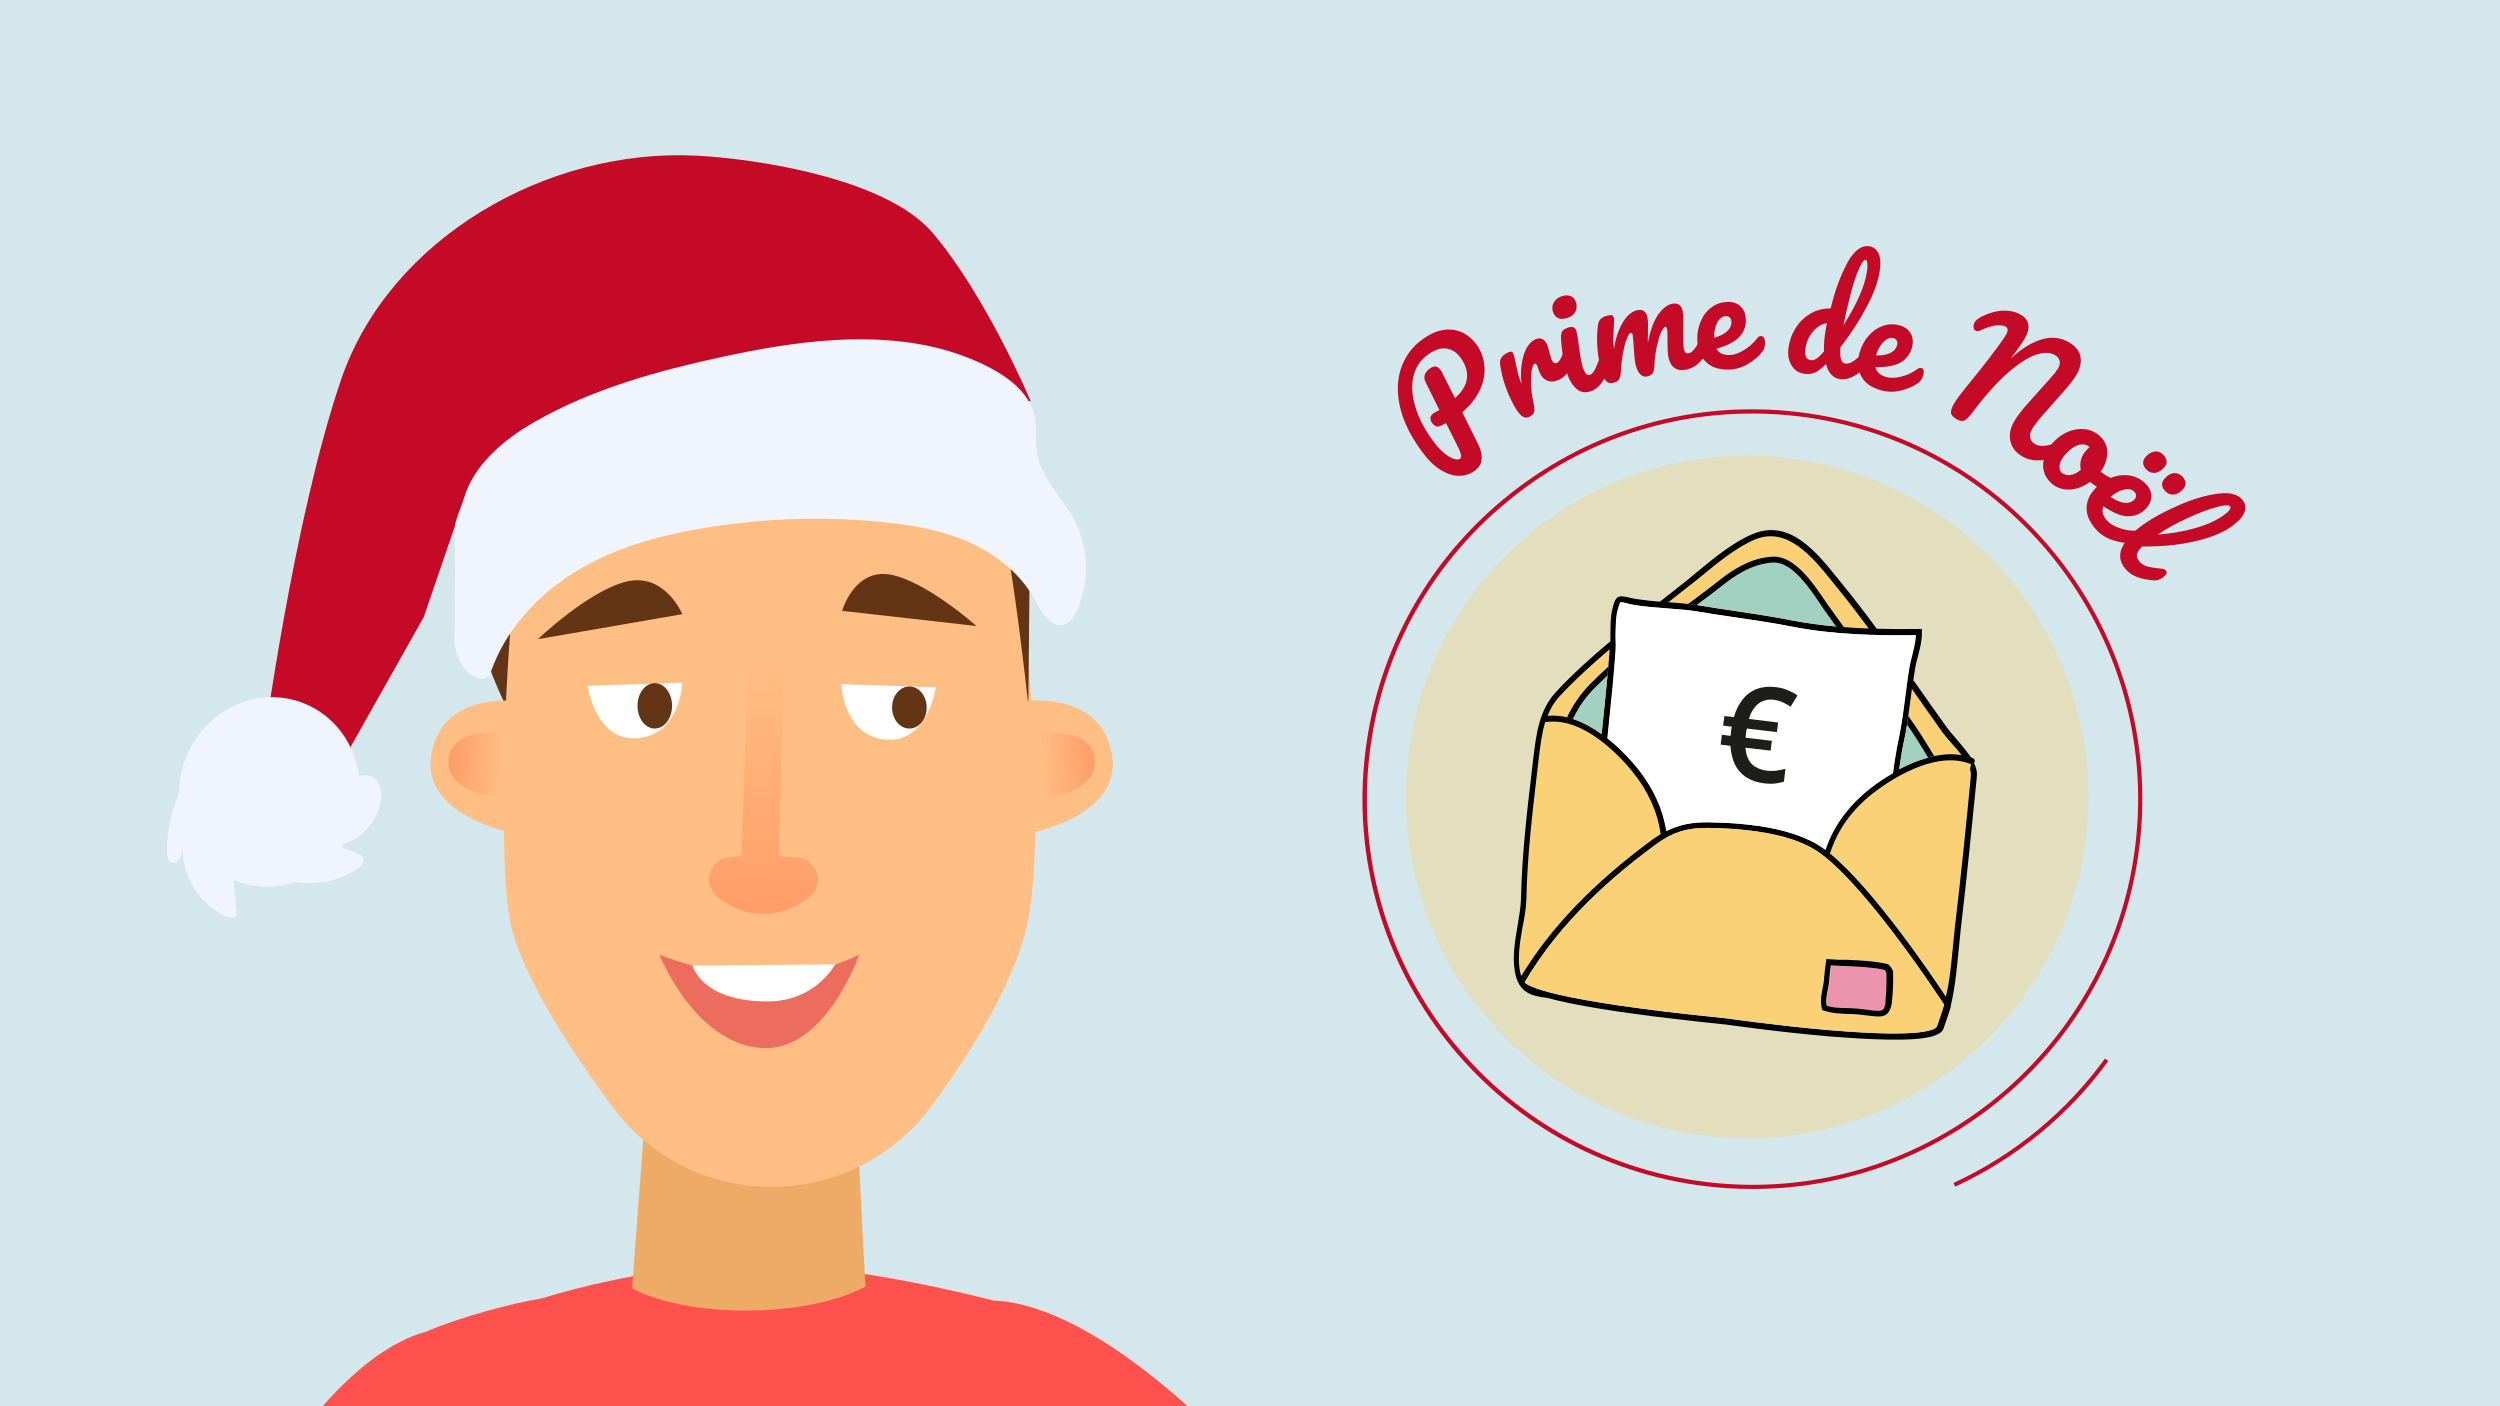 <?xml version="1.0" encoding="UTF-8"?> <svg xmlns="http://www.w3.org/2000/svg" xmlns:xlink="http://www.w3.org/1999/xlink" version="1.1" x="0px" y="0px" viewBox="0 0 1200 675" style="enable-background:new 0 0 1200 675;" xml:space="preserve"> <style type="text/css"> .st0{display:none;fill:#D3E7ED;} .st1{fill:#D3E7ED;} .st2{display:none;} .st3{display:inline;fill-rule:evenodd;clip-rule:evenodd;fill:#AABBC0;} .st4{display:inline;fill-rule:evenodd;clip-rule:evenodd;fill:#FFFFFF;} .st5{display:inline;fill-rule:evenodd;clip-rule:evenodd;fill:#B8B8B8;} .st6{display:inline;fill:none;stroke:#B8B8B8;stroke-miterlimit:10;} .st7{fill:#C50A28;} .st8{opacity:0.4;fill:#FAD176;} .st9{fill:#FAD176;} .st10{fill:#A2D1C1;} .st11{fill:#FFFFFF;} .st12{fill:#EB93AF;} .st13{fill:#1D1D1B;} .st14{fill:none;stroke:#AB0F09;stroke-miterlimit:10;} .st15{fill:#FF524E;} .st16{fill:#EEAB67;} .st17{fill:#FFBE83;} .st18{fill:#633514;} .st19{fill:url(#SVGID_1_);} .st20{fill:url(#SVGID_00000025416768550552942650000001129941323859975056_);} .st21{fill:url(#SVGID_00000047054181353431759040000007938924495380650913_);} .st22{fill:#EC6C5D;} .st23{clip-path:url(#SVGID_00000075142429467230370330000005668973621208461982_);fill:#C50A28;} .st24{clip-path:url(#SVGID_00000075142429467230370330000005668973621208461982_);fill:#F0F4FC;} </style> <g id="Calque_1"> <g id="Calque_1_00000011715296249951827290000017740021294988473521_"> <g id="Calque_1_00000094603535570311724480000005803689770363854214_"> <g id="Calque_1_2_"> <g id="Calque_1_1_"> <rect class="st0" width="1200" height="675"></rect> <rect class="st1" width="1200" height="675"></rect> <g class="st2"> <path class="st3" d="M1066.7,459.3c0,20.7-16.8,37.5-37.5,37.5h-40.6c-20.7,0-37.5-16.8-37.5-37.5V343.7 c0-20.7,16.8-37.5,37.5-37.5h40.6c20.7,0,37.5,16.8,37.5,37.5V459.3z"></path> <path class="st4" d="M1044.4,445.9c0,20.7-16.8,37.5-37.5,37.5h-40.6c-20.7,0-37.5-16.8-37.5-37.5V330.3 c0-20.7,16.8-37.5,37.5-37.5h40.6c20.7,0,37.5,16.8,37.5,37.5V445.9z"></path> <path class="st5" d="M995.5,370.9c0,2.6-2.1,4.7-4.7,4.7h-10.4c-2.6,0-4.7-2.1-4.7-4.7v-30.2c0-2.6,2.1-4.7,4.7-4.7h10.4 c2.6,0,4.7,2.1,4.7,4.7V370.9z"></path> <line class="st6" x1="985.6" y1="292.8" x2="985.6" y2="343.1"></line> </g> </g> </g> </g> </g> <path class="st7" d="M841.3,570.7c-7.4,0-14.8-0.4-22.3-1.3c-102.5-12.2-175.9-105.5-163.7-207.9c5.9-49.6,30.8-94,70.1-124.9 c39.3-30.9,88.2-44.7,137.9-38.8C965.8,210,1039.2,303.3,1027,405.7l0,0C1015.7,500.7,934.7,570.7,841.3,570.7z M840.8,198.5 c-41.3,0-81.2,13.7-114.1,39.7c-38.9,30.6-63.5,74.5-69.3,123.6C645.3,463.1,718,555.3,819.3,567.4 c101.3,12.1,193.6-60.6,205.7-161.9l1,0.1l-1-0.1c12.1-101.4-60.6-193.6-161.9-205.7C855.6,198.9,848.2,198.5,840.8,198.5z"></path> <path class="st7" d="M938.5,569.6l-0.8-1.8c28.9-13.3,54-34,72.7-59.7l1.6,1.2C993.1,535.3,967.7,556.1,938.5,569.6z"></path> <circle class="st8" cx="838.6" cy="382.5" r="163.8"></circle> <g> <g> <path class="st9" d="M742.8,343.6c3.2-0.3,6.3-0.1,9.4,0.7c2.8-6,6.5-11.4,11.2-16.1c2.8-2.8,5.6-5.5,8.6-8.2 c0.2-2.5,0.4-5,0.6-7.5c0-0.3,0-0.5,0-0.8c-8.4,7.1-16.5,14.5-23.8,22.3C746.1,336.9,744.2,340.1,742.8,343.6z"></path> <path class="st9" d="M932.1,351c-4.8-6.7-9.7-13.6-14.3-20.3c-0.2,1.3-0.3,2.7-0.5,4c-0.4,2.9-0.8,5.9-1.2,8.9 c4.4,6.3,8.5,12.8,12.4,19.2c4.4-0.9,8.9-1.2,13.2-0.4c-1.6-2-3.3-4-5-5.9C934.9,354.5,933.3,352.7,932.1,351z"></path> <path class="st9" d="M945.9,370.2c-0.1-0.3-0.2-0.6-0.3-0.9l0.5-2.6c-0.1,0-0.2,0-0.3-0.1c-17.3-6.9-39.5,8.5-45.9,13.4 c-10.7,8.1-17.9,18.2-21.5,29.6c20.9,17.1,48.4,57.8,55.6,68.7c1.8-7.6,2.6-15.9,3.4-24c0.3-3.1,0.6-6.1,0.9-9 c2.9-24.3,5.3-48.8,7.6-71.8C946,372.4,946.1,371.2,945.9,370.2z"></path> <path class="st9" d="M729.7,465.6c0.2,1.1,0.4,2,0.7,2.8c14.1-23.4,34.7-44.9,63.1-65.6c1.3-0.9,2.5-1.7,3.8-2.5 c-1.5-10.6-6-20.7-13.5-30c-5.1-6.3-23.1-26.5-41.5-23.8c-0.1,0-0.3,0-0.4,0c-1.7,5.6-2.5,11.7-3.2,18.4l-0.7,6 c-2.3,19.6-4.7,39.9-5.1,60c-0.1,4.6-0.9,9.5-1.7,14.2C729.8,452,728.6,459.2,729.7,465.6z"></path> <path class="st9" d="M810.2,290c5.2-3.8,10.4-7.8,15.4-11.7c9-7.1,17.4-10.7,25.5-11c10.4-0.3,19.1,12.5,24.8,21.1 c0.9,1.4,1.8,2.6,2.5,3.7c2.2,3,4.3,6.1,6.5,9.1c4,0.3,8,0.5,12,0.7c-5.1-6.9-10.1-13.4-15.4-19.9c-0.7-0.9-1.4-1.7-2.1-2.6 c-9.6-11.9-21.6-26.7-37.2-20.2c-8.8,3.7-17.8,11-25.7,17.6c-2.2,1.8-4.2,3.5-6.3,5.1c-3.1,2.5-6.3,5-9.5,7.5 C803.9,289.4,807.1,289.6,810.2,290z"></path> <path d="M940.3,454.6c0.3-3.1,0.6-6.1,0.9-9c2.9-24.4,5.3-48.9,7.6-71.9c0.1-1.3,0.3-2.7-0.1-4.2c-0.1-0.5-0.3-1.1-0.5-1.7 c-0.2-0.5-0.5-1.1-0.7-1.6c0.1-0.1,0.2-0.2,0.3-0.4c0.3-0.7-0.1-1.6-0.8-1.9c-0.3-0.1-0.7-0.2-1-0.4c-2-3-4.7-6.1-7.1-9 c-1.7-1.9-3.3-3.8-4.4-5.3c-4.9-6.8-9.8-13.8-14.5-20.5l-1.6-2.2c0.3-1.8,0.5-3.5,0.8-5.3c0.3-2,0.8-4,1.4-6.1 c1-3.8,2-7.8,1.9-11.8l0-1.4l-1.4,0c-6.6,0.1-13.4,0.1-20.3-0.1c-5.5-7.6-11-14.7-16.8-21.8c-0.7-0.8-1.4-1.7-2.1-2.6 c-10.2-12.6-22.9-28.4-40.5-21.1c-9.2,3.8-18.4,11.3-26.5,18c-2.2,1.8-4.2,3.5-6.2,5.1c-3.4,2.7-6.9,5.4-10.4,8.2 c-0.5,0.4-1.1,0.8-1.6,1.2c-3.8-0.3-7.7-0.7-11.5-1.3c-1.6-0.3-2.9-0.6-3.9-0.8c-4.8-1.2-5.9-0.4-7.3,5.4c-1,3.8-1,8.7-1,13.5 c0,0.8,0,1.5,0,2.2c-9.2,7.7-18.1,15.7-26,24.2c-8.3,8.9-9.6,20.4-11.1,32.6l-0.7,6c-2.3,19.7-4.7,40.1-5.1,60.3 c-0.1,4.4-0.9,8.9-1.7,13.7c-1.2,7.1-2.5,14.5-1.3,21.5c1.7,10.5,8,12,15.6,12.9c13.6,3.7,35.8,7.1,58.8,9.8 c9.1,1.1,18.3,2.1,27.1,3c0.2,0,25,3.6,49.9,5.7c14.7,1.2,26.5,1.7,35.3,1.5c12-0.3,17.9-2,19.1-5.3c2.6-7.4,3.5-10.2,3.6-11.5 C938.5,473.5,939.4,463.9,940.3,454.6z M732.7,431c0.4-20.1,2.8-40.4,5.1-60l0.7-6c0.8-6.7,1.5-12.8,3.2-18.4c0.1,0,0.2,0,0.4,0 c18.4-2.7,36.4,17.5,41.5,23.8c7.5,9.3,12.1,19.4,13.5,30c-1.2,0.8-2.5,1.6-3.8,2.5c-28.3,20.8-49,42.3-63.1,65.6 c-0.3-0.8-0.5-1.8-0.7-2.8c-1.1-6.4,0.1-13.6,1.3-20.5C731.8,440.4,732.6,435.6,732.7,431z M775.6,305.7c0-4.6,0.1-9.3,1-12.8 c0.2-0.9,0.9-3.4,1.4-3.8c0.2-0.2,1.4,0.1,2.5,0.4c1.1,0.3,2.4,0.6,4.1,0.9c5,0.8,10.2,1.2,15.3,1.6c5.1,0.4,10.3,0.7,15.4,1.6 c5.9,1,11.8,1.9,17.5,2.7c8.8,1.3,18,2.7,27,4.4c20.1,4,40.6,4.4,59.9,4.2c-0.2,3.2-1,6.5-1.8,9.7c-0.5,2.1-1.1,4.2-1.4,6.3 c-0.8,4.5-1.3,9.1-1.9,13.6c-0.8,6.4-1.7,13-3,19.4c-1.2,5.7-2.2,11.4-2.9,17.2c-4.5,2.6-8.1,5.2-10.2,6.8 c-10.8,8.3-18.3,18.4-22.2,30c-2.1-1.6-4.1-2.9-6-3.8c-11.4-5.8-24.3-7.6-34.3-8.6c-5.1-0.5-10.5-0.7-16-0.8 c-7.8-0.1-14.1,1.2-20,4.2c-1.7-10.7-6.4-20.9-14-30.3c-2.4-3-7.6-8.9-14.3-14.2c0.2-2.3,0.5-4.6,0.7-6.9 c1.2-11.4,2.4-23.2,3.2-34.8C775.6,310.5,775.6,308.2,775.6,305.7z M816.6,276.6c7.9-6.5,16.9-13.9,25.7-17.6 c15.6-6.5,27.6,8.3,37.2,20.2c0.7,0.9,1.4,1.8,2.1,2.6c5.3,6.5,10.3,13,15.4,19.9c-4-0.1-8-0.4-12-0.7c-1.2-0.1-2.5-0.2-3.7-0.3 c-7-0.6-14.1-1.6-21.1-2.9c-9.1-1.8-18.2-3.1-27.1-4.5c-5.7-0.8-11.6-1.7-17.4-2.7c-0.5-0.1-0.9-0.1-1.4-0.2 c-1.4-0.2-2.7-0.4-4.1-0.5c-3.2-0.4-6.3-0.6-9.4-0.8c3.2-2.5,6.4-5,9.5-7.5C812.3,280.1,814.4,278.4,816.6,276.6z M941.6,362.5 c-4.3-0.8-8.8-0.5-13.2,0.4c-1,0.2-1.9,0.4-2.9,0.7c-5,1.3-9.8,3.4-13.9,5.6c0.7-5,1.5-10,2.6-14.9c0.5-2.2,0.9-4.4,1.2-6.6 c0.2-1.4,0.4-2.7,0.6-4.1c0.4-3,0.8-6,1.2-8.9c0.2-1.3,0.3-2.6,0.5-4c4.7,6.7,9.5,13.5,14.3,20.3c1.2,1.6,2.8,3.5,4.5,5.5 C938.3,358.4,940.1,360.5,941.6,362.5z M937.4,454.4c-0.8,8.1-1.5,16.4-3.4,24c-7.3-11-34.8-51.6-55.6-68.7 c3.6-11.5,10.8-21.5,21.5-29.6c6.4-4.9,28.6-20.3,45.9-13.4c0.1,0,0.2,0.1,0.3,0.1l-0.5,2.6c0.1,0.3,0.2,0.6,0.3,0.9 c0.2,1,0.1,2.2,0,3.3c-2.2,23-4.7,47.5-7.6,71.8C938,448.2,937.7,451.2,937.4,454.4z M772.6,312.5c-0.2,2.5-0.4,5-0.6,7.5 c-0.1,1.4-0.2,2.8-0.4,4.2c-0.7,7.7-1.5,15.4-2.3,23c-0.2,1.7-0.4,3.4-0.5,5.2c-4.2-3-8.9-5.7-13.8-7.3c-0.9-0.3-1.9-0.6-2.8-0.8 c-3.1-0.7-6.2-1-9.4-0.7c1.4-3.5,3.3-6.7,6-9.6c7.3-7.8,15.4-15.2,23.8-22.3C772.6,311.9,772.6,312.2,772.6,312.5z M878.4,494.5 c-24.8-2.1-49.5-5.6-49.8-5.7c-86.7-8.7-95.9-15.9-96.8-17.3c13.9-23.7,34.6-45.4,63.3-66.4c7.7-5.6,14.6-7.8,24.7-7.7 c5.4,0.1,10.7,0.3,15.7,0.8c9.7,0.9,22.3,2.7,33.2,8.3c21.9,11.2,60.8,70.3,64.4,75.7c-0.2,0.8-0.8,3.2-3.4,10.4 C929.3,494,924.1,498.4,878.4,494.5z"></path> <path class="st10" d="M873.6,289.9c-5.1-7.6-12.7-18.8-20.9-19.8c-0.5-0.1-1-0.1-1.5-0.1c-7.5,0.3-15.3,3.6-23.8,10.4 c-4.3,3.4-8.7,6.7-13.1,10c0.5,0.1,0.9,0.1,1.4,0.2c5.8,1,11.7,1.9,17.4,2.7c8.9,1.3,18,2.7,27.1,4.5c7,1.4,14,2.3,21.1,2.9 c-1.7-2.4-3.4-4.7-5.1-7.1C875.4,292.6,874.6,291.3,873.6,289.9z"></path> <path class="st10" d="M755,345.1c4.9,1.6,9.6,4.2,13.8,7.3c0.2-1.7,0.4-3.4,0.5-5.2c0.8-7.5,1.6-15.3,2.3-23 c-2.1,2-4.2,3.9-6.2,6C761.2,334.5,757.7,339.5,755,345.1z"></path> <path class="st10" d="M914.2,354.4c-1.1,4.9-1.9,9.9-2.6,14.9c4.2-2.2,9-4.3,13.9-5.6c-3.2-5.3-6.5-10.6-10.1-15.8 C915,350,914.6,352.2,914.2,354.4z"></path> <path d="M915.4,347.8c3.6,5.2,6.9,10.5,10.1,15.8c1-0.3,1.9-0.5,2.9-0.7c-3.9-6.5-7.9-13-12.4-19.2 C915.9,345,915.6,346.4,915.4,347.8z"></path> <path d="M752.2,344.3c0.9,0.2,1.9,0.5,2.8,0.8c2.6-5.5,6.1-10.6,10.4-14.9c2-2,4.1-4,6.2-6c0.1-1.4,0.2-2.8,0.4-4.2 c-3,2.7-5.8,5.4-8.6,8.2C758.8,332.9,755,338.3,752.2,344.3z"></path> <path d="M876,288.3c-5.8-8.5-14.5-21.4-24.8-21.1c-8.2,0.3-16.5,3.9-25.5,11c-5,4-10.3,7.9-15.4,11.7c1.4,0.2,2.7,0.3,4.1,0.5 c4.4-3.3,8.9-6.6,13.1-10c8.5-6.7,16.3-10.1,23.8-10.4c0.5,0,1,0,1.5,0.1c8.2,1,15.8,12.2,20.9,19.8c0.9,1.4,1.8,2.7,2.6,3.8 c1.7,2.4,3.4,4.7,5.1,7.1c1.2,0.1,2.5,0.2,3.7,0.3c-2.2-3-4.3-6.1-6.5-9.1C877.8,291,876.9,289.7,876,288.3z"></path> <path class="st11" d="M775.4,312.7c-0.8,11.6-2,23.4-3.2,34.8c-0.2,2.3-0.5,4.6-0.7,6.9c6.8,5.3,11.9,11.3,14.3,14.2 c7.6,9.4,12.3,19.6,14,30.3c6-3,12.2-4.3,20-4.2c5.5,0.1,10.9,0.3,16,0.8c10,0.9,22.9,2.8,34.3,8.6c1.9,1,3.9,2.3,6,3.8 c3.9-11.6,11.3-21.7,22.2-30c2-1.6,5.7-4.2,10.2-6.8c0.8-5.8,1.7-11.5,2.9-17.2c1.4-6.4,2.2-13,3-19.4c0.6-4.4,1.2-9,1.9-13.6 c0.4-2.1,0.9-4.3,1.4-6.3c0.8-3.2,1.6-6.5,1.8-9.7c-19.2,0.2-39.8-0.2-59.9-4.2c-9-1.8-18.1-3.1-27-4.4 c-5.7-0.8-11.6-1.7-17.5-2.7c-5-0.8-10.3-1.2-15.4-1.6c-5-0.4-10.2-0.7-15.3-1.6c-1.7-0.3-3.1-0.6-4.1-0.9 c-1.1-0.3-2.3-0.6-2.5-0.4c-0.5,0.4-1.1,2.8-1.4,3.8c-0.9,3.5-0.9,8.2-1,12.8C775.6,308.2,775.6,310.5,775.4,312.7z"></path> <path class="st9" d="M929.8,492.6c2.5-7.2,3.2-9.6,3.4-10.4c-3.6-5.5-42.5-64.6-64.4-75.7c-10.9-5.6-23.5-7.3-33.2-8.3 c-5-0.5-10.3-0.7-15.7-0.8c-10.1-0.1-17.1,2.1-24.7,7.7c-28.7,21-49.4,42.7-63.3,66.4c1,1.4,10.1,8.6,96.8,17.3 c0.3,0,25,3.6,49.8,5.7C924.1,498.4,929.3,494,929.8,492.6z M905.3,462.8l0.8,0.2l0.6,0.6c0.2,0.2,0.4,0.5,0.6,0.7 c0.3,0.4,0.6,0.9,0.9,1.5l0.3,0.6l0,0.6c0.1,5-0.1,9.8-0.6,14.4l0,0.2l0,0.1l0,0.1l-0.1,0.3c-0.4,2-1,4.1-2.8,5.2 c-1.6,1-3.6,0.9-5.6,0.7c-0.6,0-1.2-0.1-2-0.2c-0.8-0.1-1.7-0.2-2.5-0.3c-0.8-0.1-1.6-0.2-2.4-0.3c-0.4-0.1-0.9-0.1-1.3-0.1 c-1.4-0.1-2.9-0.2-4.5-0.2c-2.1-0.1-4.2-0.1-6.3-0.4c-1.7-0.2-3.2-0.5-4.5-1l-1.5-0.5l-0.3-1.6c-0.6-3,0-6.2,0.6-9.1 c0.3-1.3,0.5-2.5,0.6-3.6c0-0.5,0.1-1,0.1-1.5c0.2-2,0.4-4.1,0.7-6.2l0.4-2.5l2.6,0.2c2.3,0.2,4.8,0.3,7.1,0.4 c4.2,0.2,8.6,0.4,12.9,0.9C901.5,462,903.4,462.4,905.3,462.8z"></path> <path class="st12" d="M905.2,466c-0.1-0.2-0.3-0.3-0.4-0.4c-1.9-0.4-3.9-0.7-5.8-0.9c-6.6-0.8-13.2-0.8-19.9-1.2 c-0.4,2.5-0.6,5-0.8,7.5c-0.4,3.7-2,8.2-1.2,11.9c1.2,0.4,2.5,0.7,3.9,0.8c3.5,0.4,7.4,0.2,10.7,0.5c0.5,0,0.9,0.1,1.4,0.2 c1.7,0.2,3.3,0.5,5,0.6c0.6,0.1,1.2,0.1,1.9,0.2c3.8,0.3,4.6,0.2,5.4-3.7c0-0.1,0.1-0.3,0.1-0.5c0.5-4.6,0.7-9.3,0.5-14 C905.6,466.6,905.4,466.3,905.2,466z"></path> <path d="M879.3,460.5l-2.6-0.2l-0.4,2.5c-0.3,2.1-0.5,4.2-0.7,6.2c0,0.5-0.1,1-0.1,1.5c-0.1,1.1-0.4,2.3-0.6,3.6 c-0.6,2.9-1.2,6.1-0.6,9.1l0.3,1.6l1.5,0.5c1.3,0.4,2.8,0.7,4.5,1c2.1,0.2,4.2,0.3,6.3,0.4c1.6,0,3.1,0.1,4.5,0.2 c0.4,0,0.9,0.1,1.3,0.1c0.8,0.1,1.6,0.2,2.4,0.3c0.8,0.1,1.7,0.2,2.5,0.3c0.7,0.1,1.4,0.2,2,0.2c1.9,0.2,3.9,0.3,5.6-0.7 c1.8-1.2,2.4-3.2,2.8-5.2l0.1-0.3l0-0.1l0-0.1l0-0.2c0.5-4.6,0.7-9.4,0.6-14.4l0-0.6l-0.3-0.6c-0.3-0.6-0.6-1.1-0.9-1.5 c-0.2-0.2-0.4-0.5-0.6-0.7l-0.6-0.6l-0.8-0.2c-1.9-0.4-3.9-0.7-6.1-1c-4.3-0.5-8.7-0.7-12.9-0.9 C884,460.8,881.6,460.7,879.3,460.5z M905.1,481.4c-0.8,3.8-1.5,4-5.4,3.7c-0.6-0.1-1.2-0.1-1.9-0.2c-1.7-0.2-3.3-0.5-5-0.6 c-0.5-0.1-0.9-0.1-1.4-0.2c-3.2-0.3-7.1-0.1-10.7-0.5c-1.4-0.2-2.7-0.4-3.9-0.8c-0.8-3.6,0.9-8.2,1.2-11.9c0.2-2.5,0.4-5,0.8-7.5 c6.6,0.4,13.3,0.4,19.9,1.2c1.9,0.2,3.9,0.5,5.8,0.9c0.1,0.1,0.3,0.3,0.4,0.4c0.2,0.3,0.4,0.6,0.6,1c0.1,4.7,0,9.3-0.5,14 C905.2,481.1,905.2,481.3,905.1,481.4z"></path> </g> <g> <path class="st13" d="M852.2,329.8c2.1,0.2,4,0.7,5.7,1.4s3.4,1.5,4.9,2.6l-3.3,5.4c-1.2-0.8-2.5-1.5-3.8-2.1 c-1.3-0.6-2.8-1-4.2-1.2c-1.4-0.2-2.8-0.1-4,0.2c-1.2,0.3-2.4,0.8-3.4,1.6c-1,0.8-1.9,1.8-2.7,3c-0.8,1.2-1.4,2.7-1.9,4.4l14,1.7 l-0.6,4.6l-14.4-1.7c-0.1,0.3-0.1,0.6-0.2,0.9c-0.1,0.4-0.1,0.7-0.2,1.2c0,0.4-0.1,0.8-0.1,1.1s-0.1,0.8-0.1,1.2l12.6,1.5 l-0.6,4.7l-12.1-1.4c0.2,2.1,0.6,3.9,1.4,5.5c0.8,1.6,1.9,2.8,3.4,3.7c1.5,0.9,3.2,1.5,5.3,1.8c1.6,0.2,3.2,0.2,4.8,0 s3-0.5,4.3-0.9l-0.7,6.2c-1.3,0.4-2.7,0.7-4.3,0.9c-1.6,0.2-3.3,0.1-5.3-0.1c-3.3-0.4-6.1-1.4-8.5-2.9c-2.3-1.5-4.2-3.6-5.4-6.1 s-2-5.5-2.2-9l-4.7-0.6l0.6-4.7l4.2,0.5c0-0.4,0-0.7,0.1-1.1c0-0.4,0.1-0.8,0.1-1.2c0-0.4,0.1-0.8,0.2-1.2 c0.1-0.4,0.1-0.7,0.1-0.9l-4.1-0.5l0.6-4.6l4.6,0.5c0.9-3.4,2.4-6.2,4.2-8.5s4.1-4,6.8-5C845.9,329.7,848.9,329.4,852.2,329.8z"></path> </g> </g> <g> <path class="st7" d="M712.5,175.7c0.4,3.8-0.4,7.6-2.1,11.4c-1.8,3.9-4.6,7.4-8.5,10.8l7.5,15.1c2.9,5.8,2.3,10.2-1.6,13 c-2.2,1.6-4.7,2.4-7.5,2.4c-2.8,0-5.8-1-8.9-2.9c-3.1-1.9-6.1-4.9-9-8.9c-5.5-7.5-9-14.8-10.5-21.7c-1.5-7-1.2-13.2,0.8-18.7 c2-5.5,5.4-10,10.2-13.4c3.4-2.4,6.6-3.9,9.9-4.4c3.2-0.5,6.2-0.1,8.9,1.1c2.7,1.2,5,3.2,7,5.8 C710.9,168.4,712.2,171.9,712.5,175.7z M701,171.6c-1.8-2.4-4-3.9-6.7-4.3c-2.7-0.4-5.6,0.6-8.9,2.9c-3.7,2.7-6,6.2-7,10.6 c-1,4.4-0.6,9.3,1,14.6c1.6,5.4,4.5,10.8,8.5,16.3c1.7,2.3,3.4,4.2,5.1,5.6c1.7,1.5,3.3,2.4,4.7,2.9c1.4,0.5,2.4,0.5,3.1,0 c0.9-0.6,0.6-2.4-0.8-5.3l-5.9-11.8c-1.6,0.8-2.2,1.1-2,1c-1.2,0.6-2.2,0.8-2.8,0.5c-0.7-0.3-1.3-0.8-1.9-1.6 c-0.6-0.8-0.8-1.6-0.8-2.4c0.1-0.8,0.5-1.5,1.3-2.1c0.4-0.3,0.6-0.4,0.8-0.5c1-0.5,1.7-0.9,2.2-1.2c-1.6-3.2-3.8-7.6-6.5-13.1 c-0.7-1.4-0.9-2.7-0.5-3.8c0.4-1.1,1.1-2,2.1-2.8c1.2-0.9,2.2-1.2,3-1.2c0.9,0.1,1.6,0.6,2.4,1.6c0.4,0.6,0.8,1.1,0.9,1.5 l6.1,12.1C705.2,185.1,706,178.5,701,171.6z"></path> <path class="st7" d="M729.9,199.2c-1.4-1.4-3-3.9-4.7-7.5c-2.6-5.4-4.3-10.9-5.1-16.4c-0.2-1.4-0.1-2.5,0.5-3.5 c0.5-0.9,1.6-1.8,3-2.5c0.8-0.4,1.4-0.5,1.8-0.5c0.4,0.1,0.8,0.4,1,1c0.3,0.7,0.7,2.3,1.2,4.9c0.4,1.8,0.8,3.5,1.1,4.8 c0.4,1.4,0.9,3,1.6,4.9c-0.4-4.2-0.3-7.8,0.3-10.8c0.6-3,1.4-5.4,2.5-7.1c1.1-1.7,2.3-2.9,3.6-3.5c2.6-1.2,4.5-0.5,5.8,2.2 c0.3,0.5,0.7,1.9,1.3,4.2c0.5,1.8,0.8,2.9,1,3.3c0.7,1.5,1.5,1.9,2.5,1.5c1.1-0.5,2.1-2.1,3-4.8c0.3-0.8,0.7-1.3,1.2-1.6 c0.5-0.2,1-0.2,1.6,0.1c0.5,0.3,1,0.9,1.4,1.7c0.7,1.5,0.9,2.9,0.5,4.2c-0.5,1.7-1.4,3.4-2.4,4.9c-1.1,1.6-2.5,2.7-4.1,3.5 c-2.1,1-4,1.2-5.6,0.6c-1.6-0.6-2.9-1.8-3.8-3.8c-0.3-0.6-0.5-1.3-0.7-2c-0.3-0.9-0.5-1.4-0.7-1.7c-0.3-0.7-0.7-0.9-1.1-0.7 c-0.6,0.3-1.1,1.4-1.4,3.2c-0.3,1.9-0.4,4.2-0.3,6.9c0.1,2.7,0.5,5.5,1.1,8.3c0.5,2.2,0.6,3.7,0.4,4.7c-0.2,1-1,1.7-2.2,2.3 C732.8,200.8,731.3,200.5,729.9,199.2z"></path> <path class="st7" d="M747.9,152.7c-1.2-0.5-2-1.6-2.5-3.1c-0.5-1.5-0.4-3,0.4-4.4c0.8-1.4,2-2.4,3.8-3c1.5-0.5,2.9-0.6,4.2-0.1 c1.2,0.4,2.1,1.4,2.6,2.8c0.6,1.7,0.5,3.3-0.2,4.7c-0.7,1.4-2,2.4-3.8,3C750.5,153.2,749,153.2,747.9,152.7z M756.9,186.8 c-1.9-1.6-3.5-4-4.6-7.3c-0.7-2-1.3-4.5-1.9-7.8c-0.6-3.2-1-6.3-1.1-9.2c-0.1-1.5,0.1-2.6,0.5-3.4c0.4-0.7,1.4-1.3,2.7-1.8 c2.1-0.7,3.4-0.4,4,1.1c0.4,1.1,0.9,3.7,1.4,8c0.7,5.1,1.3,8.5,1.9,10.2c0.5,1.3,1,2.2,1.5,2.8c0.6,0.6,1.3,0.7,2,0.5 c0.7-0.3,1.5-1.1,2.3-2.6c0.7-1.5,1.7-3.7,2.7-6.7c0.3-0.8,0.7-1.3,1.4-1.5c0.5-0.2,1.1-0.1,1.6,0.3c0.5,0.4,0.9,1.1,1.2,2 c0.6,1.7,0.7,3.2,0.2,4.4c-2.3,6.7-5.3,10.6-8.8,11.9C761.2,188.7,758.8,188.4,756.9,186.8z"></path> <path class="st7" d="M770.2,181.9c-1-1.7-1.9-4.5-2.6-8.5c-1.1-5.9-1.3-11.6-0.6-17.2c0.2-1.4,0.6-2.5,1.4-3.2s2-1.3,3.6-1.6 c0.9-0.2,1.5-0.2,1.9,0c0.4,0.2,0.6,0.6,0.8,1.2c0.1,0.7,0.1,2.4-0.1,5.1c-0.1,1.9-0.2,3.5-0.2,4.9c0,1.4,0.1,3.1,0.3,5.1 c0.5-3.7,1.4-7,2.6-9.7c1.2-2.7,2.5-4.9,4-6.4c1.5-1.5,3-2.4,4.5-2.7c1.5-0.3,2.7-0.1,3.4,0.5c0.8,0.6,1.3,1.7,1.6,3.1 c0.3,1.4,0.3,4.1,0.2,8.1c-0.1,1.7-0.1,3,0,3.8c1.2-6,2.8-10.4,5-13.5c2.2-3,4.4-4.7,6.7-5.1c2.8-0.5,4.5,0.7,5,3.6 c0.3,1.8,0.4,5,0.3,9.8c-0.1,4.1,0,6.8,0.2,8c0.3,1.8,1.1,2.6,2.4,2.4c0.9-0.2,1.8-0.9,2.8-2.2c1-1.3,2.3-3.4,3.8-6.3 c0.4-0.7,0.9-1.2,1.6-1.3c0.6-0.1,1.1,0.1,1.5,0.6c0.4,0.5,0.7,1.2,0.9,2.1c0.3,1.8,0.2,3.3-0.5,4.4c-1.4,2.7-3.1,5.1-4.9,7 c-1.9,1.9-4.2,3.1-6.9,3.6c-2.2,0.4-4,0-5.4-1.1c-1.4-1.1-2.3-3-2.8-5.5c-0.2-1.3-0.3-3.6-0.3-6.9c0-3,0-5-0.2-6.1 c-0.1-0.7-0.4-1-0.9-1c-0.6,0.1-1.2,1-2,2.7c-0.8,1.7-1.4,3.9-2,6.6s-1,5.5-1.1,8.3c-0.1,2.3-0.4,3.8-0.9,4.6 c-0.5,0.8-1.4,1.4-2.8,1.6c-1.4,0.3-2.6-0.3-3.6-1.5c-1-1.3-1.6-3-2-5c-0.3-1.7-0.5-4.2-0.7-7.6c-0.2-3-0.4-4.9-0.5-5.8 c-0.1-0.7-0.4-1-0.9-1c-0.7,0.1-1.3,1.1-2,2.9s-1.3,4.1-1.8,6.8c-0.5,2.7-0.8,5.3-0.9,7.9c-0.1,2.2-0.4,3.7-0.9,4.6 c-0.5,0.9-1.4,1.4-2.8,1.7C772.5,184.3,771.2,183.6,770.2,181.9z"></path> <path class="st7" d="M846.7,162.1c0.3,0.5,0.5,1.3,0.5,2.3c0,1.8-0.3,3.3-1.2,4.3c-1.6,2.1-3.8,4.1-6.8,5.9 c-2.9,1.8-6.1,2.8-9.5,2.8c-4.6,0.1-8.3-1.1-10.9-3.7c-2.6-2.6-4-6.1-4.1-10.7c-0.1-3.2,0.5-6.1,1.7-8.9c1.2-2.8,2.9-5,5.2-6.6 c2.2-1.7,4.8-2.5,7.7-2.6c2.6-0.1,4.6,0.7,6.2,2.2c1.6,1.5,2.4,3.7,2.5,6.4c0.1,3.2-1,5.9-3.1,8.2c-2.1,2.3-5.8,4.2-11,5.7 c1.1,2.1,3.3,3.1,6.4,3c2,0,4.2-0.8,6.7-2.3c2.5-1.5,4.7-3.4,6.5-5.8c0.5-0.7,1.1-1,1.8-1C845.9,161.3,846.3,161.6,846.7,162.1z M824.3,154.8c-1.1,2-1.6,4.4-1.5,7.2l0,0.1c2.6-0.7,4.6-1.7,6.1-3c1.5-1.3,2.2-2.8,2.2-4.5c0-0.9-0.3-1.6-0.7-2.1 c-0.5-0.5-1.1-0.8-1.9-0.7C826.8,151.7,825.4,152.8,824.3,154.8z"></path> <path class="st7" d="M898.3,169.2c0.2,0.6,0.3,1.4,0.2,2.3c-0.3,1.8-0.9,3.2-1.9,4c-2.1,2-4.4,3.7-6.7,5c-2.4,1.3-4.6,1.8-6.7,1.5 c-3.3-0.5-5.6-2.9-6.7-7.2c-2.2,2.1-4,3.5-5.5,4.1c-1.5,0.6-3.2,0.8-5,0.5c-2.7-0.4-4.7-1.7-6.1-4.1c-1.4-2.3-1.9-5.1-1.4-8.5 c0.5-3.6,1.8-6.9,3.7-9.8c1.9-2.9,4.4-5.1,7.2-6.7c2.9-1.6,6-2.3,9.3-2.2c2.1-8.7,4.8-16,8-21.9c3.2-5.9,6.8-8.6,10.6-8 c1.9,0.3,3.3,1.4,4.3,3.3c1,2,1.2,4.7,0.7,8.3c-0.7,5.1-2.8,10.9-6.2,17.3c-3.4,6.5-7.6,13-12.7,19.6c-0.2,2.7-0.1,4.6,0.3,5.8 c0.4,1.2,1.1,1.9,2,2c1.2,0.2,2.5-0.2,3.8-1.1c1.4-0.9,3.3-2.5,5.7-4.7c0.6-0.6,1.3-0.8,1.9-0.7 C897.6,168.2,898,168.6,898.3,169.2z M871.8,172.2c0.9-0.6,2.2-1.7,3.7-3.5c-0.1-2.5,0.1-5.3,0.5-8.3c0.2-1.1,0.5-2.9,0.9-5.3 c-2.5,0.4-4.8,1.8-6.7,4.1c-2,2.3-3.2,5.1-3.6,8.2c-0.5,3.3,0.4,5.1,2.5,5.5C870,173,870.9,172.8,871.8,172.2z M892.3,129 c-1.3,2.9-2.6,6.9-3.9,11.7c-1.3,4.9-2.5,10-3.5,15.4c6.5-10.4,10.3-18.9,11.2-25.7c0.3-1.7,0.3-3.1,0.2-4.1s-0.4-1.5-0.8-1.6 C894.6,124.7,893.6,126.1,892.3,129z"></path> <path class="st7" d="M923.3,177.7c0.2,0.6,0.1,1.4-0.1,2.3c-0.5,1.8-1.3,3-2.4,3.8c-2.1,1.5-4.9,2.8-8.2,3.6 c-3.3,0.9-6.6,0.8-9.9-0.1c-4.5-1.3-7.6-3.5-9.3-6.7c-1.7-3.2-2-7-0.8-11.4c0.9-3,2.3-5.7,4.3-8c2-2.3,4.3-3.9,6.9-4.8 c2.6-0.9,5.3-1,8.1-0.2c2.5,0.7,4.2,2,5.3,4c1.1,1.9,1.2,4.2,0.5,6.8c-0.9,3-2.7,5.4-5.4,7c-2.7,1.6-6.8,2.3-12.1,2.2 c0.5,2.3,2.2,3.9,5.2,4.8c1.9,0.5,4.3,0.5,7.1-0.2c2.8-0.7,5.5-1.9,7.9-3.7c0.7-0.5,1.3-0.6,2-0.4 C922.7,176.7,923.1,177.1,923.3,177.7z M904.1,164.1c-1.6,1.6-2.8,3.7-3.6,6.4l0,0.1c2.7,0.1,4.9-0.3,6.7-1.1 c1.8-0.8,2.9-2.1,3.4-3.7c0.2-0.8,0.2-1.6-0.1-2.2c-0.3-0.6-0.8-1.1-1.6-1.3C907.3,161.9,905.7,162.5,904.1,164.1z"></path> <path class="st7" d="M936.5,198.4c-0.2-1,0.2-2.4,1.2-4.3c0.7-1.2,1.7-2.7,2.9-4.3c1.2-1.6,3.2-4,5.8-7.3c0.4-0.4,1.8-2.2,4.3-5.3 s5-6.4,7.6-9.9c2.2-3,3.8-5.2,4.7-6.8c1-1.8,0.9-3.1-0.4-3.8c-1-0.5-2.5-0.7-4.5-0.5c-2,0.2-4.5,1-7.5,2.4c-1,0.5-1.8,0.5-2.4,0.1 c-0.5-0.3-0.8-0.8-0.9-1.6s0.1-1.5,0.4-2.2c0.4-0.7,0.9-1.3,1.5-1.7c0.6-0.5,1.4-1,2.5-1.5c3.4-1.6,6.7-2.5,9.8-2.6 c3.1-0.1,6,0.5,8.5,2c2.1,1.2,3.3,2.8,3.6,4.7c0.3,2-0.3,4.2-1.8,6.8c-1.3,2.3-3.6,5.5-6.7,9.5c5.3-4.8,10.3-7.9,15-9.2 c4.7-1.4,9-0.9,13,1.4c3.1,1.8,5,4.1,5.5,6.8c0.5,2.8-0.1,5.7-1.9,8.8c-1,1.8-2.5,3.7-4.4,6l-13.3,15.1c-1.5,1.8-2.7,3.4-3.5,4.8 c-1,1.7-1.3,3.1-1,4.4c0.3,1.3,1.1,2.3,2.4,3c1.3,0.7,2.7,1,4.5,0.8c1.7-0.2,4-0.8,6.8-1.9c0.8-0.3,1.5-0.3,2,0.1 c0.5,0.3,0.8,0.7,0.8,1.4c0,0.6-0.2,1.4-0.7,2.2c-0.9,1.6-2,2.6-3.2,3.1c-3.4,1.4-6.5,2.1-9.1,2.1c-2.6,0-5-0.6-7.1-1.8 c-3.3-1.9-5.2-4.3-5.9-7.4c-0.7-3.1-0.1-6.3,1.9-9.7c0.8-1.3,1.7-2.7,2.8-4.1c1.1-1.4,2.6-3.2,4.5-5.3l8.6-9.6 c0.3-0.3,0.8-0.9,1.5-1.7c0.7-0.8,1.4-1.6,2-2.3c0.6-0.8,1.1-1.5,1.6-2.3c0.7-1.3,1-2.5,0.7-3.6c-0.3-1.2-1-2.1-2.3-2.8 c-2.3-1.3-5.3-1.4-9.1-0.1s-8.2,4.1-13.5,8.7c-5.2,4.6-10.9,10.9-17.1,19.2c-1.4,1.9-2.6,3.1-3.6,3.6c-1,0.5-2.2,0.3-3.7-0.5 C937.6,200.3,936.8,199.4,936.5,198.4z"></path> <path class="st7" d="M1016,232.1c-0.2,0.7-0.5,1.3-1.2,2c-1.5,1.7-2.8,2.2-4,1.7c-2.6-1-5.2-2.5-7.6-4.5c-3.2,2.3-6.5,3.6-9.8,3.7 c-3.4,0.1-6.3-0.9-8.6-2.9c-2-1.8-3.2-3.7-3.8-6c-0.5-2.2-0.4-4.5,0.3-6.8s1.9-4.4,3.6-6.3c2.3-2.6,4.8-4.5,7.6-5.7 c2.8-1.2,5.5-1.6,8.2-1.3c2.7,0.3,5.1,1.4,7.1,3.2c2.5,2.2,3.7,4.9,3.7,8.1c-0.1,3.2-1.1,6.2-3.2,9.1c1.6,1.3,3.8,2.6,6.5,3.9 c0.3,0.2,0.6,0.3,0.8,0.5C1016,231,1016.1,231.5,1016,232.1z M993.8,228c1.6-0.2,3.2-1,5-2.5c-0.4-1.6-0.3-3.3,0.1-4.9 c0.5-1.7,1.3-3.1,2.5-4.4c0.5-0.6,1-1.1,1.6-1.5l-0.2-0.2c-1.3-1.2-3-1.5-5.1-0.9c-2,0.6-4.1,2-6.3,4.5c-1.7,1.9-2.6,3.7-2.8,5.3 c-0.2,1.6,0.2,2.9,1.2,3.7C991,227.8,992.3,228.2,993.8,228z"></path> <path class="st7" d="M1028.3,256.9c-0.2,0.6-0.7,1.2-1.4,1.9c-1.4,1.2-2.7,1.8-4.1,1.9c-2.6,0.1-5.6-0.4-8.9-1.5 c-3.3-1.1-6-2.9-8.2-5.5c-3-3.5-4.4-7.1-4.1-10.7c0.3-3.6,2.2-7,5.6-9.9c2.4-2.1,5-3.5,7.9-4.4c2.9-0.8,5.7-0.9,8.4-0.2 c2.7,0.7,5,2.1,6.9,4.2c1.7,1.9,2.4,4,2.2,6.2c-0.2,2.2-1.3,4.2-3.3,6c-2.4,2.1-5.2,3-8.3,2.9s-6.9-1.8-11.4-4.8 c-0.9,2.2-0.3,4.5,1.7,6.8c1.3,1.5,3.3,2.7,6.1,3.7c2.8,1,5.6,1.4,8.6,1.2c0.8,0,1.5,0.2,1.9,0.7 C1028.4,255.7,1028.5,256.3,1028.3,256.9z M1019.7,235c-2.2,0.4-4.4,1.6-6.5,3.4l-0.1,0.1c2.2,1.5,4.3,2.5,6.2,2.8 c2,0.3,3.6-0.1,4.9-1.2c0.7-0.6,1-1.2,1.1-1.9c0.1-0.7-0.1-1.3-0.6-1.9C1023.6,234.9,1021.9,234.5,1019.7,235z M1028.7,221.8 c0.1-1.1,0.8-2.2,2.1-3.4c1.4-1.2,2.8-1.8,4.2-1.7c1.4,0,2.6,0.7,3.7,1.9c0.9,1.1,1.3,2.2,1.3,3.3c-0.1,1.1-0.8,2.2-2.1,3.4 c-1.4,1.2-2.8,1.8-4.2,1.7c-1.4,0-2.6-0.7-3.7-1.9C1029.1,224,1028.6,222.9,1028.7,221.8z M1037.8,232.2c0.1-1.1,0.8-2.2,2.1-3.4 c1.4-1.2,2.8-1.8,4.2-1.7c1.4,0,2.6,0.7,3.7,1.9c0.9,1.1,1.3,2.2,1.3,3.3c-0.1,1.1-0.8,2.2-2.1,3.4c-1.4,1.2-2.8,1.8-4.2,1.7 c-1.4,0-2.6-0.7-3.7-1.9C1038.1,234.4,1037.7,233.3,1037.8,232.2z"></path> <path class="st7" d="M1039.8,275.5c-0.3,0.6-0.8,1.1-1.6,1.7c-1.5,1-2.9,1.5-4.2,1.4c-3.1-0.2-5.9-0.8-8.4-1.7 c-2.5-1-4.6-2.6-6.2-4.9c-2.2-3.2-2.3-6.6-0.3-10.2c2-3.6,5.4-7.1,10.2-10.4c4.6-3.2,10.3-6.2,17-9.1c6.7-2.9,12.9-4.7,18.7-5.4 c5.8-0.7,9.7,0.5,11.8,3.6c1.2,1.7,1.3,3.7,0.3,5.9c-1,2.2-3.1,4.3-6.2,6.5c-4.5,3.1-10.6,5.5-18.2,7.1 c-7.6,1.7-15.7,2.4-24.4,2.3c-1.4,1.3-2.2,2.5-2.5,3.5c-0.3,1-0.1,2,0.6,3c1,1.5,2.4,2.5,4,3c1.7,0.5,4.2,0.9,7.5,1.2 c0.8,0.1,1.4,0.4,1.8,0.9C1040.1,274.4,1040.1,274.9,1039.8,275.5z M1063.6,243.5c-3.9,1.1-8.4,2.8-13.6,5.2 c-5.2,2.4-10,5-14.3,7.9c6.2-0.5,12.1-1.4,17.6-3c5.5-1.5,10.1-3.5,13.8-6.1c2.9-2,4-3.5,3.3-4.5 C1069.7,242.3,1067.5,242.4,1063.6,243.5z"></path> </g> </g> <g id="Calque_2"> <g> <path class="st14" d="M375.8,667.1c-2,0.2-4-0.1-6,0.1c0.1,3.1,0.1,7.5,0,7.5c2.9,0.2,3.7,0.4,6,0 C375.6,674.8,375.7,671.4,375.8,667.1z"></path> <path class="st14" d="M388.4,653.6c-1.4-2.5-2.7-5.1-4.1-7.6c2.7-0.1,5.4-0.3,8.1-0.5c0.5,0,0.9-0.4,0.6-0.7 c-1.4-1.7-4.2-6.6-4.6-7.3c-1.8-2.7-3.6-5.4-5.4-8.1c-3.6-5.4-7.2-10.7-10.8-16.1c0,0,0,0,0,0c-0.9,0.1-4.8,7.2-5.3,8 c-1.7,2.5-3.4,5.1-5.1,7.6c-3.6,5.3-7,10.7-10.5,16c-0.2,0.3,0.1,0.6,0.6,0.7c2.7,0.2,5.4,0.3,8.2,0.4c-3,5.6-5.9,11.2-8.8,16.8 c-0.2,0.4,0.1,0.8,0.6,0.8c13.5,1.1,27.1,1,40.5-0.2c0.5,0,0.9-0.5,0.6-0.9C391.5,660.5,388.8,654.4,388.4,653.6z"></path> </g> </g> <g id="Calque_3"> <g> <g> <path class="st11" d="M583.9,1200.8C583.9,1200.8,583.9,1200.8,583.9,1200.8L583.9,1200.8L583.9,1200.8L583.9,1200.8 L583.9,1200.8z"></path> </g> <path class="st15" d="M570.1,675c-28.5-25.5-57.4-44.4-82.9-49.5c-3.3-0.7-6.7-1.1-10.1-1.2c-24.8-6.3-89.5-21.1-134-17.1 c-36.1,3.3-65.2,10.5-83,16c-13.9,2.3-37.9,8.5-55.9,16.1c-16.6,4.6-33.3,17.5-49.4,35.7H570.1z"></path> <path class="st16" d="M415.4,617.6l-9-175.7l-90.1,4.8l-12.9,171.7C329.9,632.6,386.5,632.9,415.4,617.6z"></path> </g> <g> <g> <path class="st17" d="M249.4,221.7c0,0-13.3,173.9-4.7,219.6c4.8,25.5,28.8,62.2,49.1,89.8c17.7,24,45.6,38.2,75.4,38.6h0 c30.7,0.4,59.7-14,77.9-38.8c19.9-27,42.7-63.4,47.2-93.6c10.1-66.6-11-215.6-11-215.6H249.4z"></path> <path class="st18" d="M493.6,338.8c0,0-10.5-100.4-19.4-110.6c-8.9-10.2-202-7.9-214.7,0c-12.7,7.9-16.7,110.6-16.7,110.6 s-44.1-87.2-13.7-149.6c41.2-84.6,248.9-18.5,265.7,25"></path> <path class="st17" d="M485.7,337.2c0,0,42-8.5,48,24.6c5.9,33.1-48,39.9-48,39.9V337.2z"></path> <path class="st17" d="M255.1,337.2c0,0-42-8.5-48,24.6c-5.9,33.1,48,39.9,48,39.9V337.2z"></path> <linearGradient id="SVGID_1_" gradientUnits="userSpaceOnUse" x1="366.109" y1="438.194" x2="368.396" y2="316.419"> <stop offset="0" style="stop-color:#FF9D67"></stop> <stop offset="1" style="stop-color:#FFBE83"></stop> </linearGradient> <path class="st19" d="M359.3,306.8L356,411l-5.9,0.5c-9.5,0.8-13.2,12.7-5.9,18.8c5.3,4.5,12.4,8.1,21.4,8.3 c9.8,0.2,17.5-3.6,23.2-8.3c7.4-6.1,3.3-18.2-6.3-18.8l-8.6-0.6l2.7-104.2H359.3z"></path> <path class="st11" d="M282.1,329.2l45.4-1.5c0,0-0.9,24.7-21.2,26.6C285.9,356.3,282.1,329.2,282.1,329.2z"></path> <path class="st18" d="M322.6,338.8c0,6-3.7,10.9-8.3,10.9c-4.6,0-8.3-4.9-8.3-10.9c0-6,3.7-10.9,8.3-10.9 C318.9,327.9,322.6,332.8,322.6,338.8z"></path> <path class="st18" d="M436.5,340.7c0,6-3.7,10.9-8.3,10.9c-4.6,0-8.3-4.9-8.3-10.9c0-6,3.7-10.9,8.3-10.9 C432.7,329.8,436.5,334.7,436.5,340.7z"></path> <path class="st11" d="M449.2,329.9l-45.4-1.5c0,0,0.9,24.7,21.2,26.6C445.4,356.9,449.2,329.9,449.2,329.9z"></path> <linearGradient id="SVGID_00000168107889661344602680000003973981109917048467_" gradientUnits="userSpaceOnUse" x1="525.098" y1="366.935" x2="499.618" y2="367.785"> <stop offset="0" style="stop-color:#FF9D67"></stop> <stop offset="1" style="stop-color:#FFBE83"></stop> </linearGradient> <path style="fill:url(#SVGID_00000168107889661344602680000003973981109917048467_);" d="M494.8,352.3c0,0,28.9-5.2,30.6,12.2 c1.7,17.4-29.3,19.5-29.3,19.5L494.8,352.3z"></path> <linearGradient id="SVGID_00000142164986797977437030000013080938409780617631_" gradientUnits="userSpaceOnUse" x1="1661.412" y1="366.935" x2="1635.931" y2="367.785" gradientTransform="matrix(-1 0 0 1 1877.013 0)"> <stop offset="0" style="stop-color:#FF9D67"></stop> <stop offset="1" style="stop-color:#FFBE83"></stop> </linearGradient> <path style="fill:url(#SVGID_00000142164986797977437030000013080938409780617631_);" d="M245.9,352.3c0,0-28.9-5.2-30.6,12.2 c-1.7,17.4,29.3,19.5,29.3,19.5L245.9,352.3z"></path> <path class="st18" d="M327.5,294.8l-69.3,12c0,0,24.3-23.3,42.7-27.7C319.3,274.9,327.5,294.8,327.5,294.8z"></path> <path class="st18" d="M404.2,293.2l64.5,7.3c0,0-24.2-21.6-41.4-24.7C410,272.8,404.2,293.2,404.2,293.2z"></path> <path class="st18" d="M444.8,339.6c0,5.6-3.7,10.1-8.3,10.1c-4.6,0-8.3-4.5-8.3-10.1c0-5.6,3.7-10.1,8.3-10.1 C441.1,329.5,444.8,334,444.8,339.6z"></path> </g> <path class="st22" d="M316.6,458.3c0,0,25.7,10.5,50,10.7c24.3,0.2,45.8-10.7,45.8-10.7S396,505.6,365.1,503 C333,500.3,316.6,458.3,316.6,458.3z"></path> <path class="st11" d="M332.5,463.5c0,0,3.9,17.1,35.7,17.2c23.3,0.1,32.7-17.8,32.7-17.8"></path> </g> <g> <defs> <rect id="SVGID_00000123419822672167371560000006410546405526903943_" x="107.2" y="82.5" transform="matrix(0.264 -0.965 0.965 0.264 -37.026 511.423)" width="418.7" height="395"></rect> </defs> <clipPath id="SVGID_00000159427698044228477640000006496794456095113140_"> <use xlink:href="#SVGID_00000123419822672167371560000006410546405526903943_" style="overflow:visible;"></use> </clipPath> <path style="clip-path:url(#SVGID_00000159427698044228477640000006496794456095113140_);fill:#C50A28;" d="M494.7,192.5 c0,0-21.4-50.7-47.1-80.8C424.9,85.1,361,76,333.9,74.7C262.3,71.2,187,114.5,163.8,182c-23.1,67.5-37.8,179.1-37.8,179.1 l29.4,20.3l48-85.2l21.6-63.1L494.7,192.5z"></path> <path style="clip-path:url(#SVGID_00000159427698044228477640000006496794456095113140_);fill:#F0F4FC;" d="M452.9,167.8 c-33.7-9.2-71.2-4.1-106.3,3.5c-30.9,6.7-61.9,15.2-89.8,31.1c-14.8,8.4-29.7,20.9-34.2,37.1c-0.7,2.5-4.1,10.2-4.2,12.9 c-0.5,9,0.3,17.1,0,26.1c-0.4,10.1,0.3,15.4-0.3,25.5c-0.6,9,3.8,19.4,11.5,21.5c1,0.3,2,0.4,3,0.4l2.5-1.9 c6.8-20.8,22.3-37.9,40.5-49.2c18.9-11.8,40.5-17.7,62-21.3c28.2-4.7,56.8-5.8,85-3c9.6,0.9,19.2,2.3,28.5,4.8 c4.6,1.3,9.1,2.8,13.5,4.7c13.2,5.8,25.3,15.2,32.3,28.2c2.5,4.7,5.9,10.5,10.3,11.7c1.2,0.3,2.5,0.3,3.8-0.2 c3-1.1,4.8-4.2,6.2-7.1c0.9-2.1,1.7-4.4,2.3-6.6c3.3-11.8,2.1-24.9-3.4-35.6c-5.9-11.5-16.5-20.6-18.4-33.6 c-0.8-5.4,0.1-10.9-0.9-16.2c-2.1-11.2-11.7-18.8-21.3-23.9C468.4,172.9,460.8,170,452.9,167.8 M236.3,323.2l-1.1,0.8 c-0.3,0.9-0.6,1.8-0.8,2.7C235,325.5,235.6,324.3,236.3,323.2"></path> <path style="clip-path:url(#SVGID_00000159427698044228477640000006496794456095113140_);fill:#F0F4FC;" d="M141.4,336.1 c-21.2-5.8-43.9,6.1-52.4,28.2c-0.5,1.4-1,2.9-1.4,4.3c-1.1,4.2-1.7,8.4-1.7,12.5c-1.4,3.1-2.5,6.4-3.4,9.7 c-1.7,6.1-2.5,12.4-2.3,18.7c0,1.7,0.3,3.6,1.7,4.4c0.2,0.1,0.4,0.2,0.5,0.2c1.3,0.3,2.8-0.4,3.6-1.6c0.5-0.7,0.9-1.6,1.1-2.5 c0.2-0.7,0.3-1.4,0.5-2.1c0.3,14.2,9.4,27.5,22,32.4c0.2,0.1,0.5,0.2,0.7,0.2c0.9,0.3,2,0.3,2.6-0.4c0.3-0.3,0.4-0.6,0.5-0.9 c0.2-0.6,0.1-1.4,0.1-2c-0.5-4.9-0.9-9.9-1.4-14.8c0.3,0.1,0.6,0.3,1,0.4c1.4,0.5,2.8,1,4.2,1.4c8.1,2.2,16.5,1.8,24.2-0.7 c10.4,1.2,21.5-0.4,30.2-6.6c1.2-0.8,2.4-2,2.7-3.3c0.1-0.5,0.1-0.9,0-1.4c-0.4-1.5-1.9-2.2-3.3-2.8c-2.4-0.9-4.7-1.9-7.1-2.8 c0.4-0.5,0.7-1,1.1-1.6c8-2.4,14.8-9.5,17.1-17.9c0.2-0.8,0.4-1.6,0.5-2.4c0.7-4.5-0.1-9.8-3.9-11.9c-0.4-0.2-0.9-0.4-1.3-0.5 c-1.6-0.4-3.4-0.2-5.1,0.3c-2.1-15.5-11.8-29.3-26.8-35.1C144.2,336.9,142.8,336.4,141.4,336.1"></path> </g> </g> </svg> 